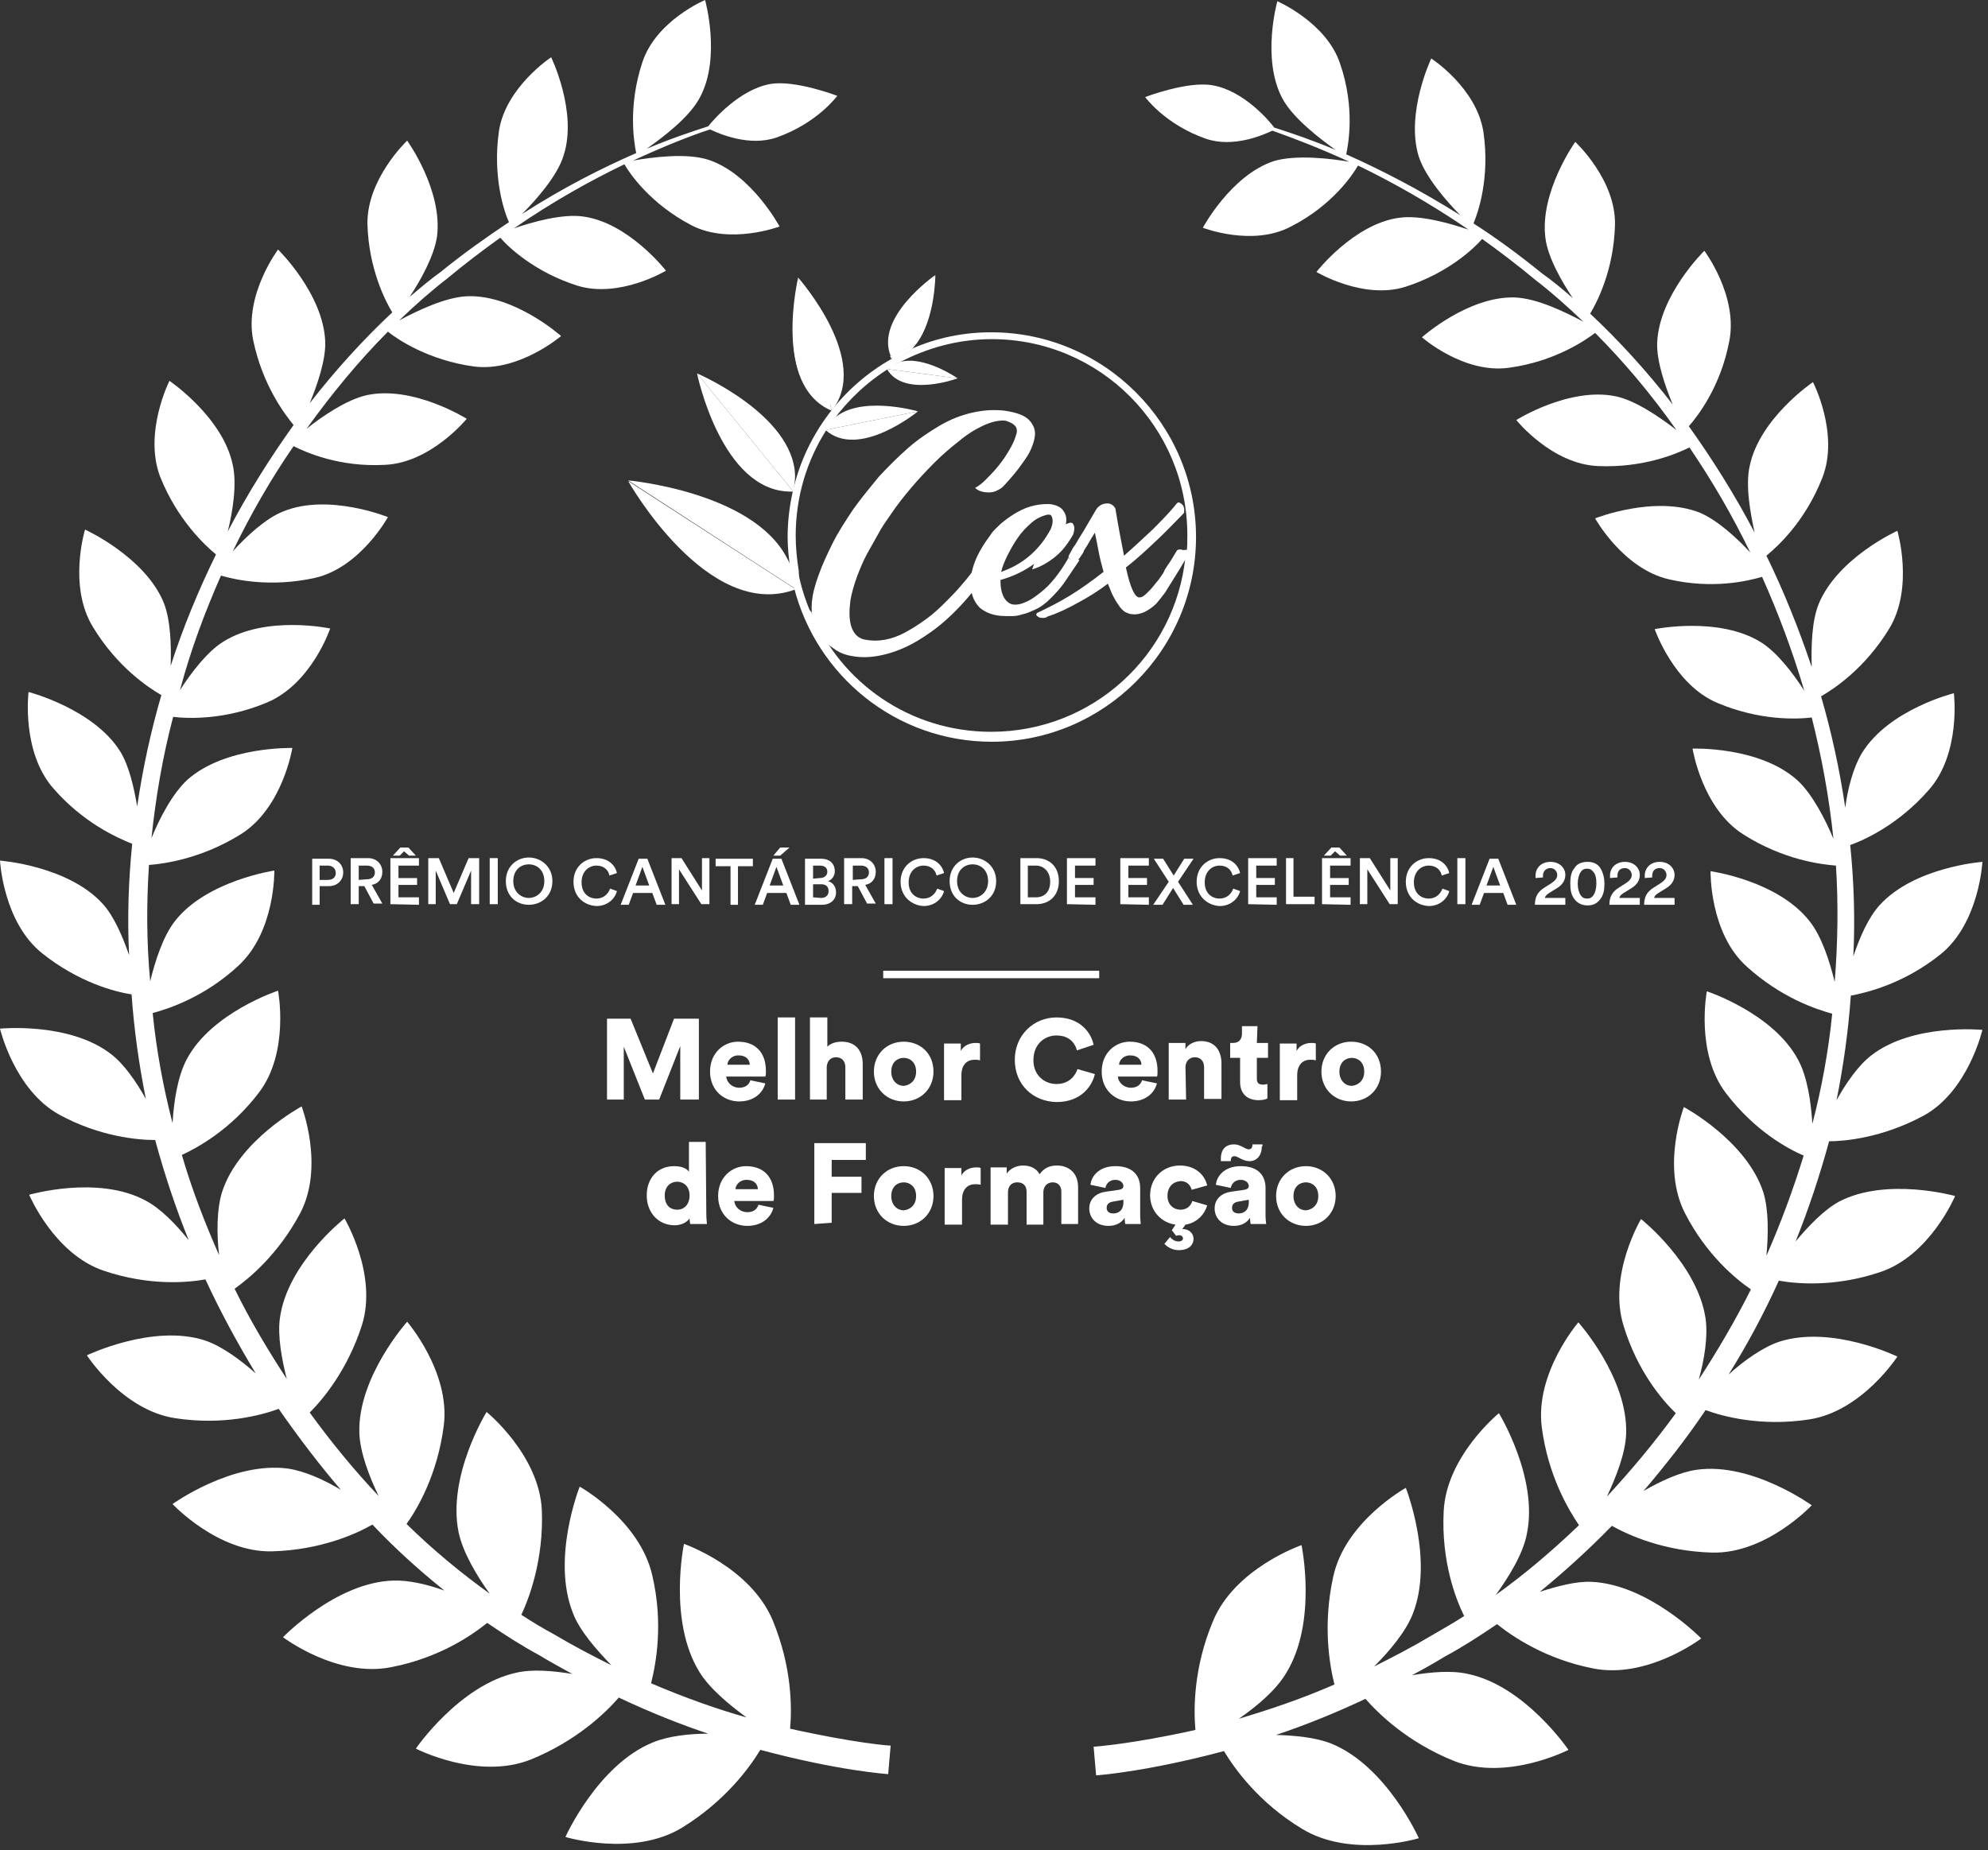 <svg width="159" height="148" viewBox="0 0 159 148" fill="none" xmlns="http://www.w3.org/2000/svg">
<rect x="0" y="0" width="159" height="148" fill="#333333" stroke="none"/>
<path d="M63.193 138.293C63.342 136.6 63.342 133.364 61.803 129.631C60.016 125.349 54.704 123.508 54.704 123.508C54.704 123.508 53.414 129.68 55.945 133.763C56.74 135.057 58.279 136.351 59.718 137.397C57.435 136.749 54.853 135.853 52.073 134.659C52.471 133.066 53.066 129.88 52.173 126.046C51.18 121.616 46.365 118.928 46.365 118.928C46.365 118.928 44.081 124.653 45.819 129.033C46.365 130.477 47.705 131.97 48.896 133.215C47.407 132.468 45.868 131.672 44.28 130.726C43.436 130.278 42.542 129.73 41.698 129.183C42.344 127.789 43.486 124.752 43.337 120.819C43.138 116.389 38.919 112.954 38.919 112.954C38.919 112.954 35.742 118.081 36.685 122.612C37.032 124.205 38.124 126.046 39.167 127.49C36.883 125.847 34.649 124.005 32.515 121.915C33.408 120.67 34.997 117.932 35.493 114.049C36.039 109.768 32.565 105.736 32.565 105.736C32.565 105.736 28.593 110.166 28.742 114.646C28.792 116.19 29.536 118.131 30.281 119.674C28.345 117.633 26.508 115.393 24.771 113.004C25.863 111.909 27.799 109.569 28.941 106.034C30.231 101.952 27.551 97.472 27.551 97.472C27.551 97.472 22.984 101.056 22.388 105.437C22.189 106.881 22.537 108.723 22.934 110.316C21.445 108.026 20.005 105.636 18.764 103.097C19.956 102.251 22.289 100.309 24.026 97.024C25.962 93.29 24.125 88.511 24.125 88.511C24.125 88.511 19.112 91.2 17.771 95.331C17.325 96.725 17.325 98.716 17.523 100.409C16.381 97.82 15.339 95.132 14.545 92.394C15.835 91.797 18.466 90.353 20.7 87.416C23.182 84.18 22.239 79.252 22.239 79.252C22.239 79.252 16.928 80.994 14.942 84.728C14.197 86.122 13.899 88.163 13.8 89.855C13.056 86.968 12.509 84.031 12.212 81.044C13.502 80.696 16.381 79.75 19.062 77.261C22.041 74.523 21.941 69.644 21.941 69.644C21.941 69.644 16.53 70.441 13.999 73.676C13.056 74.871 12.41 76.862 12.013 78.505C11.715 75.369 11.715 72.282 11.914 69.196C13.155 69.097 16.133 68.698 19.31 66.707C22.636 64.566 23.381 59.837 23.381 59.837C23.381 59.837 18.02 59.688 14.992 62.376C13.8 63.471 12.758 65.463 12.112 67.055C12.46 63.77 13.006 60.534 13.85 57.348C15.091 57.498 18.02 57.597 21.346 56.203C24.92 54.71 26.409 50.279 26.409 50.279C26.409 50.279 21.296 49.184 17.871 51.325C16.58 52.121 15.289 53.814 14.396 55.208C15.24 52.022 16.381 48.985 17.672 46.048C18.864 46.396 21.643 46.994 25.118 46.247C28.792 45.45 31.026 41.368 31.026 41.368C31.026 41.368 26.26 39.427 22.636 40.92C21.246 41.468 19.707 42.911 18.615 44.106C20.055 41.119 21.693 38.282 23.48 35.693C24.473 36.191 27.154 37.386 30.777 37.187C34.451 37.037 37.33 33.503 37.33 33.503C37.33 33.503 33.061 30.815 29.338 31.611C27.749 31.96 25.764 33.304 24.523 34.299C26.558 31.462 28.742 28.823 31.026 26.534C31.77 27.131 34.252 28.823 37.926 29.321C41.5 29.769 44.875 26.882 44.875 26.882C44.875 26.882 41.202 23.596 37.429 23.696C35.642 23.746 33.309 24.891 31.919 25.637C33.16 24.443 34.451 23.298 35.742 22.302C37.181 21.107 38.621 20.012 40.011 19.017C40.656 19.763 42.741 21.755 46.166 22.85C49.542 23.895 53.265 21.655 53.265 21.655C53.265 21.655 50.286 17.822 46.663 17.324C44.975 17.075 42.542 17.772 41.103 18.27C44.28 16.079 47.258 14.437 49.939 13.142C50.336 13.839 51.974 16.279 55.3 18.021C58.378 19.614 62.349 18.12 62.349 18.12C62.349 18.12 60.115 13.939 56.69 12.794C54.903 12.196 52.073 12.595 50.634 12.844C53.017 11.748 55.102 10.902 56.789 10.354C57.534 10.703 59.917 11.748 62.101 11.002C65.377 9.857 66.966 7.666 66.966 7.666C66.966 7.666 63.59 6.372 61.604 6.72C59.122 7.169 57.038 9.608 56.64 10.106C55.25 10.554 53.612 11.101 51.726 11.898C52.917 11.052 55.151 9.409 55.995 7.766C57.683 4.58 56.392 0 56.392 0C56.392 0 52.471 1.643 51.378 4.978C50.187 8.562 50.733 11.499 50.882 12.246C48.152 13.441 45.074 14.984 41.748 17.125C42.84 16.03 44.578 14.088 45.074 12.445C46.216 8.961 44.081 4.58 44.081 4.58C44.081 4.58 40.457 6.969 39.911 10.454C39.365 14.188 40.358 17.025 40.706 17.772C38.919 18.967 37.082 20.261 35.245 21.755C34.401 22.352 33.607 23.049 32.763 23.746C33.657 22.402 34.699 20.51 34.947 18.967C35.444 15.233 32.565 11.251 32.565 11.251C32.565 11.251 29.338 14.287 29.387 17.921C29.487 21.506 30.827 24.094 31.373 24.99C29.09 27.131 26.856 29.57 24.771 32.258C25.366 30.815 26.061 28.823 26.012 27.33C25.863 23.497 22.239 19.962 22.239 19.962C22.239 19.962 19.509 23.596 20.253 27.23C20.998 30.815 22.785 33.154 23.48 34.001C21.594 36.639 19.807 39.477 18.218 42.513C18.615 40.92 18.963 38.73 18.615 37.187C17.821 33.353 13.552 30.466 13.552 30.466C13.552 30.466 11.467 34.598 12.807 38.133C14.197 41.617 16.431 43.658 17.275 44.355C15.885 47.193 14.644 50.18 13.651 53.266C13.701 51.673 13.651 49.632 13.105 48.238C11.616 44.554 6.801 42.364 6.801 42.364C6.801 42.364 5.411 46.894 7.446 50.18C9.382 53.366 11.864 55.008 12.907 55.606C12.063 58.493 11.417 61.48 10.971 64.517C10.722 63.023 10.325 61.281 9.63 60.136C7.496 56.701 2.283 55.357 2.283 55.357C2.283 55.357 1.688 60.136 4.269 63.073C6.652 65.811 9.332 67.006 10.573 67.504C10.276 70.441 10.176 73.427 10.325 76.414C9.829 74.971 9.134 73.328 8.24 72.332C5.461 69.246 0 68.848 0 68.848C0 68.848 0.248 73.776 3.376 76.265C6.304 78.605 9.233 79.352 10.524 79.551C10.722 82.388 11.12 85.176 11.666 87.914C10.921 86.57 9.928 85.126 8.886 84.33C5.56 81.741 0 82.289 0 82.289C0 82.289 1.142 87.167 4.716 89.158C7.992 90.951 11.07 91.2 12.41 91.2C13.155 93.937 14.048 96.626 15.091 99.214C14.098 97.97 12.857 96.675 11.616 96.028C7.794 93.987 2.333 95.58 2.333 95.58C2.333 95.58 4.319 100.309 8.29 101.654C11.963 102.898 15.041 102.599 16.431 102.35C17.622 104.939 19.012 107.478 20.452 109.867C19.211 108.772 17.722 107.677 16.381 107.229C12.212 105.885 6.95 108.424 6.95 108.424C6.95 108.424 9.779 112.805 13.999 113.452C17.871 114.049 20.948 113.203 22.289 112.705C23.877 114.995 25.515 117.136 27.253 119.177C25.913 118.38 24.374 117.683 23.033 117.484C18.566 116.887 13.8 120.322 13.8 120.322C13.8 120.322 17.424 124.205 21.743 124.105C25.615 124.005 28.494 122.711 29.785 121.964C31.621 123.906 33.557 125.648 35.543 127.241C34.153 126.743 32.664 126.395 31.423 126.445C26.856 126.594 22.636 130.975 22.636 130.975C22.636 130.975 26.955 134.26 31.323 133.364C35.146 132.618 37.727 130.825 38.968 129.83C40.358 130.776 41.748 131.672 43.138 132.418C44.032 132.966 44.875 133.414 45.769 133.912C44.23 133.663 42.592 133.514 41.301 133.812C36.734 134.808 33.259 139.886 33.259 139.886C33.259 139.886 38.174 142.424 42.393 140.782C46.117 139.288 48.45 136.998 49.492 135.804C52.024 136.998 54.407 137.944 56.64 138.691C55.102 138.691 53.414 138.89 52.222 139.388C47.804 141.18 45.223 146.955 45.223 146.955C45.223 146.955 50.634 148.597 54.555 146.208C58.03 144.067 59.966 141.379 60.81 139.985C67.115 141.678 71.036 141.927 71.036 141.927L71.135 140.782L71.235 139.637C71.334 139.687 68.306 139.438 63.193 138.293Z" fill="white"/>
<path d="M153.837 89.258C157.411 87.317 158.553 82.388 158.553 82.388C158.553 82.388 152.993 81.841 149.667 84.429C148.625 85.226 147.632 86.669 146.888 88.013C147.434 85.275 147.831 82.488 148.029 79.65C149.32 79.401 152.249 78.704 155.178 76.365C158.305 73.876 158.553 68.947 158.553 68.947C158.553 68.947 153.093 69.346 150.313 72.432C149.419 73.428 148.724 75.021 148.228 76.514C148.377 73.527 148.278 70.54 147.98 67.603C149.221 67.155 151.901 65.911 154.284 63.173C156.865 60.236 156.27 55.456 156.27 55.456C156.27 55.456 151.057 56.751 148.923 60.236C148.228 61.38 147.781 63.073 147.583 64.616C147.136 61.58 146.49 58.593 145.647 55.705C146.689 55.108 149.171 53.465 151.107 50.279C153.093 46.994 151.752 42.464 151.752 42.464C151.752 42.464 146.987 44.604 145.448 48.338C144.902 49.732 144.852 51.723 144.902 53.366C143.86 50.279 142.668 47.292 141.278 44.455C142.122 43.758 144.356 41.767 145.746 38.232C147.136 34.698 145.001 30.566 145.001 30.566C145.001 30.566 140.732 33.453 139.938 37.286C139.59 38.83 139.988 41.02 140.335 42.613C138.746 39.576 136.959 36.739 135.073 34.1C135.768 33.304 137.605 30.964 138.3 27.33C139.044 23.696 136.314 20.062 136.314 20.062C136.314 20.062 132.69 23.596 132.541 27.43C132.492 28.923 133.187 30.914 133.782 32.358C131.697 29.67 129.464 27.23 127.18 25.09C127.726 24.194 129.067 21.605 129.166 18.021C129.265 14.387 125.989 11.35 125.989 11.35C125.989 11.35 123.11 15.383 123.606 19.066C123.805 20.61 124.897 22.501 125.79 23.845C124.996 23.148 124.152 22.451 123.308 21.854C121.471 20.361 119.635 19.017 117.848 17.872C118.195 17.075 119.188 14.238 118.642 10.554C118.096 7.019 114.472 4.679 114.472 4.679C114.472 4.679 112.387 9.06 113.479 12.545C114.025 14.188 115.713 16.129 116.805 17.224C113.479 15.134 110.352 13.541 107.671 12.346C107.82 11.599 108.416 8.662 107.175 5.078C106.083 1.792 102.161 0.1 102.161 0.1C102.161 0.1 100.87 4.679 102.558 7.865C103.402 9.459 105.636 11.151 106.827 11.997C104.941 11.201 103.303 10.653 101.913 10.205C101.516 9.658 99.431 7.218 96.949 6.82C94.963 6.472 91.588 7.766 91.588 7.766C91.588 7.766 93.176 9.956 96.452 11.101C98.637 11.848 101.019 10.803 101.764 10.454C103.452 11.052 105.537 11.848 107.919 12.943C106.53 12.694 103.65 12.346 101.863 12.893C98.438 14.038 96.204 18.22 96.204 18.22C96.204 18.22 100.175 19.763 103.253 18.12C106.579 16.428 108.217 13.939 108.614 13.242C111.295 14.536 114.323 16.229 117.451 18.369C115.961 17.872 113.579 17.175 111.891 17.424C108.267 17.921 105.288 21.755 105.288 21.755C105.288 21.755 109.012 23.995 112.387 22.949C115.812 21.854 117.897 19.863 118.543 19.116C119.933 20.112 121.372 21.207 122.812 22.402C124.102 23.397 125.393 24.542 126.634 25.737C125.244 24.99 122.911 23.845 121.124 23.796C117.401 23.696 113.727 26.982 113.727 26.982C113.727 26.982 117.053 29.919 120.677 29.421C124.351 28.923 126.783 27.23 127.577 26.633C129.861 28.923 132.045 31.512 134.08 34.399C132.79 33.403 130.854 32.059 129.265 31.711C125.542 30.914 121.273 33.602 121.273 33.602C121.273 33.602 124.102 37.137 127.825 37.286C131.449 37.436 134.13 36.291 135.123 35.793C136.91 38.431 138.548 41.219 139.988 44.206C138.895 43.011 137.357 41.617 135.967 41.02C132.343 39.576 127.577 41.468 127.577 41.468C127.577 41.468 129.811 45.5 133.485 46.346C136.959 47.143 139.739 46.496 140.931 46.147C142.221 49.035 143.363 52.071 144.306 55.257C143.413 53.864 142.122 52.171 140.831 51.374C137.456 49.284 132.343 50.329 132.343 50.329C132.343 50.329 133.882 54.809 137.406 56.253C140.732 57.647 143.661 57.547 144.902 57.398C145.696 60.534 146.292 63.77 146.639 67.105C145.994 65.562 144.952 63.521 143.76 62.426C140.732 59.688 135.371 59.887 135.371 59.887C135.371 59.887 136.116 64.666 139.441 66.757C142.569 68.748 145.547 69.146 146.838 69.246C147.037 72.332 146.987 75.419 146.739 78.555C146.342 76.912 145.696 74.921 144.753 73.726C142.221 70.441 136.81 69.694 136.81 69.694C136.81 69.694 136.711 74.622 139.69 77.311C142.42 79.8 145.249 80.745 146.54 81.094C146.242 84.081 145.696 87.068 144.952 89.905C144.852 88.213 144.554 86.122 143.81 84.778C141.824 81.044 136.513 79.302 136.513 79.302C136.513 79.302 135.569 84.23 138.052 87.466C140.335 90.453 142.966 91.896 144.257 92.444C143.413 95.182 142.42 97.87 141.278 100.459C141.427 98.816 141.477 96.825 141.03 95.381C139.69 91.249 134.676 88.561 134.676 88.561C134.676 88.561 132.839 93.34 134.775 97.074C136.463 100.359 138.796 102.301 140.037 103.147C138.796 105.636 137.357 108.075 135.867 110.365C136.314 108.772 136.612 106.93 136.413 105.487C135.768 101.106 131.251 97.522 131.251 97.522C131.251 97.522 128.57 102.002 129.861 106.084C130.953 109.668 132.938 112.008 134.031 113.054C132.293 115.443 130.456 117.633 128.52 119.724C129.265 118.131 130.01 116.24 130.059 114.696C130.208 110.216 126.237 105.785 126.237 105.785C126.237 105.785 122.762 109.818 123.308 114.149C123.805 118.032 125.443 120.77 126.287 122.014C124.102 124.105 121.869 125.997 119.635 127.59C120.677 126.146 121.819 124.304 122.117 122.711C123.06 118.231 119.883 113.054 119.883 113.054C119.883 113.054 115.663 116.488 115.465 120.919C115.266 124.852 116.408 127.888 117.103 129.282C116.259 129.83 115.366 130.328 114.522 130.825C112.933 131.771 111.394 132.568 109.905 133.315C111.146 132.07 112.437 130.527 112.983 129.133C114.72 124.802 112.437 119.027 112.437 119.027C112.437 119.027 107.572 121.715 106.629 126.146C105.785 129.979 106.331 133.165 106.728 134.758C103.998 135.953 101.416 136.799 99.083 137.496C100.523 136.501 102.062 135.206 102.856 133.862C105.388 129.78 104.097 123.607 104.097 123.607C104.097 123.607 98.736 125.449 96.998 129.73C95.46 133.414 95.46 136.7 95.609 138.392C90.496 139.537 87.467 139.736 87.467 139.736L87.567 140.881L87.666 142.026C87.666 142.026 91.538 141.777 97.892 140.085C98.736 141.479 100.672 144.217 104.147 146.307C108.068 148.697 113.479 147.054 113.479 147.054C113.479 147.054 110.898 141.28 106.48 139.487C105.239 138.99 103.601 138.84 102.062 138.79C104.296 138.044 106.678 137.098 109.21 135.903C110.253 137.098 112.586 139.388 116.309 140.881C120.528 142.524 125.443 139.985 125.443 139.985C125.443 139.985 121.968 134.858 117.401 133.912C116.11 133.613 114.472 133.763 112.933 134.011C113.777 133.563 114.671 133.066 115.564 132.518C116.954 131.771 118.344 130.875 119.734 129.929C120.975 130.925 123.606 132.717 127.379 133.464C131.747 134.36 136.066 131.074 136.066 131.074C136.066 131.074 131.846 126.743 127.279 126.544C126.038 126.494 124.549 126.893 123.159 127.341C125.095 125.748 127.031 124.005 128.918 122.064C130.258 122.811 133.087 124.105 136.959 124.205C141.278 124.304 144.902 120.421 144.902 120.421C144.902 120.421 140.087 116.936 135.669 117.584C134.328 117.783 132.839 118.48 131.449 119.276C133.187 117.235 134.875 115.095 136.413 112.805C137.754 113.302 140.831 114.149 144.703 113.551C148.923 112.904 151.752 108.523 151.752 108.523C151.752 108.523 146.54 105.985 142.321 107.329C140.98 107.777 139.441 108.872 138.25 109.967C139.739 107.578 141.08 105.089 142.271 102.45C143.661 102.699 146.739 102.998 150.412 101.753C154.383 100.409 156.369 95.68 156.369 95.68C156.369 95.68 150.909 94.137 147.086 96.128C145.895 96.775 144.654 98.069 143.611 99.314C144.654 96.725 145.547 94.037 146.292 91.299C147.483 91.299 150.511 91.05 153.837 89.258Z" fill="white"/>
<path d="M25.565 70.938V72.382H24.969V68.698H26.31C27.005 68.698 27.451 69.196 27.451 69.793C27.451 70.391 27.005 70.889 26.31 70.889H25.565V70.938ZM26.21 70.391C26.608 70.391 26.856 70.192 26.856 69.843C26.856 69.495 26.608 69.246 26.21 69.246H25.565V70.391H26.21Z" fill="white"/>
<path d="M29.139 70.889H28.692V72.332H28.047V68.648H29.437C30.132 68.648 30.579 69.146 30.579 69.744C30.579 70.291 30.281 70.689 29.735 70.789L30.579 72.282H29.884L29.139 70.889ZM29.338 70.341C29.735 70.341 29.983 70.142 29.983 69.793C29.983 69.445 29.735 69.246 29.338 69.246H28.692V70.391L29.338 70.341Z" fill="white"/>
<path d="M31.224 72.332V68.648H33.508V69.246H31.869V70.242H33.359V70.789H31.869V71.785H33.508V72.382L31.224 72.332ZM31.423 68.449L32.018 67.802H32.664L33.259 68.449H32.713L32.316 68.101L31.969 68.449H31.423Z" fill="white"/>
<path d="M37.678 72.332V69.644L36.536 72.332H35.99L34.848 69.644V72.332H34.252V68.648H35.096L36.288 71.436L37.479 68.648H38.323V72.332H37.678Z" fill="white"/>
<path d="M39.167 72.332V68.648H39.812V72.332H39.167Z" fill="white"/>
<path d="M42.294 68.599C43.237 68.599 44.181 69.296 44.181 70.49C44.181 71.685 43.287 72.382 42.294 72.382C41.301 72.382 40.457 71.685 40.457 70.49C40.457 69.296 41.351 68.599 42.294 68.599ZM42.294 71.834C42.89 71.834 43.535 71.386 43.535 70.49C43.535 69.594 42.939 69.146 42.294 69.146C41.649 69.146 41.053 69.594 41.053 70.49C41.053 71.386 41.698 71.834 42.294 71.834Z" fill="white"/>
<path d="M45.868 70.54C45.868 69.345 46.762 68.648 47.705 68.648C48.648 68.648 49.194 69.196 49.343 69.843L48.747 70.042C48.648 69.594 48.301 69.246 47.705 69.246C47.109 69.246 46.514 69.694 46.514 70.59C46.514 71.486 47.109 71.884 47.705 71.884C48.301 71.884 48.648 71.486 48.797 71.088L49.343 71.287C49.194 71.884 48.599 72.482 47.705 72.482C46.712 72.432 45.868 71.735 45.868 70.54Z" fill="white"/>
<path d="M52.173 71.436H50.634L50.286 72.382H49.641L51.081 68.698H51.776L53.215 72.382H52.52L52.173 71.436ZM50.832 70.839H51.925L51.378 69.345L50.832 70.839Z" fill="white"/>
<path d="M56.094 72.332L54.307 69.544V72.332H53.712V68.648H54.506L56.144 71.237V68.648H56.74V72.332H56.094Z" fill="white"/>
<path d="M59.023 69.296V72.382H58.427V69.296H57.236V68.698H60.215V69.296H59.023Z" fill="white"/>
<path d="M62.895 71.436H61.356L61.009 72.382H60.363L61.803 68.698H62.498L63.938 72.382H63.243L62.895 71.436ZM61.555 70.839H62.647L62.101 69.346L61.555 70.839ZM62.399 68.449H61.853L62.399 67.802H63.143L62.399 68.449Z" fill="white"/>
<path d="M65.675 68.698C66.37 68.698 66.767 69.097 66.767 69.694C66.767 70.092 66.519 70.391 66.221 70.49C66.618 70.59 66.866 70.938 66.866 71.386C66.866 71.984 66.42 72.382 65.725 72.382H64.384V68.698H65.675ZM65.576 70.242C65.923 70.242 66.171 70.042 66.171 69.744C66.171 69.445 65.973 69.246 65.576 69.246H65.03V70.291L65.576 70.242ZM65.675 71.835C66.022 71.835 66.271 71.635 66.271 71.287C66.271 70.938 66.072 70.739 65.675 70.739H65.03V71.785L65.675 71.835Z" fill="white"/>
<path d="M68.604 70.889H68.157V72.332H67.512V68.648H68.902C69.597 68.648 70.043 69.146 70.043 69.744C70.043 70.291 69.746 70.689 69.2 70.789L70.043 72.282H69.348L68.604 70.889ZM68.852 70.341C69.249 70.341 69.497 70.142 69.497 69.793C69.497 69.445 69.249 69.246 68.852 69.246H68.207V70.391L68.852 70.341Z" fill="white"/>
<path d="M70.738 72.332V68.648H71.384V72.332H70.738Z" fill="white"/>
<path d="M72.029 70.54C72.029 69.345 72.923 68.648 73.866 68.648C74.809 68.648 75.355 69.196 75.504 69.843L74.908 70.042C74.809 69.594 74.461 69.246 73.866 69.246C73.27 69.246 72.674 69.694 72.674 70.59C72.674 71.486 73.27 71.884 73.866 71.884C74.461 71.884 74.809 71.486 74.958 71.088L75.504 71.287C75.355 71.884 74.759 72.482 73.866 72.482C72.923 72.432 72.029 71.735 72.029 70.54Z" fill="white"/>
<path d="M77.787 68.599C78.731 68.599 79.674 69.296 79.674 70.49C79.674 71.685 78.78 72.382 77.787 72.382C76.795 72.382 75.951 71.685 75.951 70.49C75.951 69.296 76.844 68.599 77.787 68.599ZM77.787 71.834C78.383 71.834 79.028 71.386 79.028 70.49C79.028 69.594 78.433 69.146 77.787 69.146C77.142 69.146 76.546 69.594 76.546 70.49C76.546 71.386 77.192 71.834 77.787 71.834Z" fill="white"/>
<path d="M81.61 72.332V68.648H82.9C83.893 68.648 84.688 69.296 84.688 70.49C84.688 71.685 83.893 72.332 82.9 72.332H81.61ZM82.851 71.785C83.496 71.785 83.993 71.386 83.993 70.54C83.993 69.694 83.447 69.246 82.851 69.246H82.205V71.785H82.851Z" fill="white"/>
<path d="M85.333 72.332V68.648H87.616V69.246H85.978V70.241H87.467V70.789H85.978V71.785H87.616V72.382L85.333 72.332Z" fill="white"/>
<path d="M89.602 72.332V68.648H91.885V69.246H90.247V70.241H91.737V70.789H90.247V71.785H91.885V72.382L89.602 72.332Z" fill="white"/>
<path d="M94.219 70.54L95.41 72.382H94.665L93.821 71.038L92.978 72.382H92.233L93.474 70.54L92.283 68.698H93.027L93.871 70.042L94.715 68.698H95.46L94.219 70.54Z" fill="white"/>
<path d="M95.708 70.54C95.708 69.345 96.601 68.648 97.544 68.648C98.488 68.648 99.034 69.196 99.183 69.843L98.587 70.042C98.488 69.594 98.14 69.246 97.544 69.246C96.949 69.246 96.353 69.694 96.353 70.59C96.353 71.486 96.949 71.884 97.544 71.884C98.14 71.884 98.488 71.486 98.637 71.088L99.183 71.287C99.034 71.884 98.438 72.482 97.544 72.482C96.601 72.432 95.708 71.735 95.708 70.54Z" fill="white"/>
<path d="M99.828 72.332V68.648H102.111V69.246H100.473V70.241H101.963V70.789H100.473V71.785H102.111V72.382L99.828 72.332Z" fill="white"/>
<path d="M102.856 72.332V68.648H103.452V71.735H105.14V72.332H102.856Z" fill="white"/>
<path d="M105.735 72.332V68.648H108.019V69.246H106.381V70.242H107.87V70.789H106.381V71.785H108.019V72.382L105.735 72.332ZM105.884 68.449L106.48 67.802H107.125L107.721 68.449H107.175L106.778 68.101L106.43 68.449H105.884Z" fill="white"/>
<path d="M111.146 72.332L109.359 69.544V72.332H108.763V68.648H109.558L111.196 71.237V68.648H111.791V72.332H111.146Z" fill="white"/>
<path d="M112.437 70.54C112.437 69.345 113.33 68.648 114.274 68.648C115.217 68.648 115.763 69.196 115.912 69.843L115.316 70.042C115.217 69.594 114.869 69.246 114.274 69.246C113.678 69.246 113.082 69.694 113.082 70.59C113.082 71.486 113.678 71.884 114.274 71.884C114.869 71.884 115.217 71.486 115.366 71.088L115.912 71.287C115.763 71.884 115.167 72.482 114.274 72.482C113.281 72.432 112.437 71.735 112.437 70.54Z" fill="white"/>
<path d="M116.557 72.332V68.648H117.202V72.332H116.557Z" fill="white"/>
<path d="M120.23 71.436H118.692L118.344 72.382H117.699L119.138 68.698H119.833L121.273 72.382H120.578L120.23 71.436ZM118.89 70.839H119.982L119.436 69.345L118.89 70.839Z" fill="white"/>
<path d="M122.812 70.242C122.812 70.192 122.812 70.092 122.812 70.043C122.812 69.445 123.259 68.947 124.003 68.947C124.748 68.947 125.195 69.445 125.195 69.993C125.195 70.441 124.946 70.789 124.549 71.038L123.904 71.436C123.755 71.536 123.606 71.635 123.556 71.835H125.195V72.382H122.762C122.762 71.785 122.961 71.337 123.556 70.988L124.102 70.64C124.4 70.441 124.549 70.242 124.549 69.993C124.549 69.744 124.351 69.445 124.003 69.445C123.656 69.445 123.407 69.694 123.407 70.043C123.407 70.092 123.407 70.142 123.407 70.192L122.812 70.242Z" fill="white"/>
<path d="M125.889 69.495C126.088 69.146 126.436 68.947 126.982 68.947C127.478 68.947 127.825 69.146 128.024 69.495C128.223 69.843 128.322 70.242 128.322 70.69C128.322 71.138 128.272 71.536 128.024 71.884C127.776 72.233 127.478 72.432 126.982 72.432C126.485 72.432 126.138 72.233 125.889 71.884C125.641 71.536 125.592 71.138 125.592 70.69C125.592 70.242 125.641 69.794 125.889 69.495ZM126.436 71.635C126.535 71.785 126.684 71.884 126.932 71.884C127.18 71.884 127.329 71.785 127.428 71.635C127.577 71.436 127.677 71.088 127.677 70.69C127.677 70.291 127.627 69.943 127.428 69.744C127.329 69.594 127.18 69.495 126.932 69.495C126.684 69.495 126.535 69.594 126.436 69.744C126.287 69.943 126.187 70.291 126.187 70.69C126.187 71.088 126.287 71.436 126.436 71.635Z" fill="white"/>
<path d="M128.769 70.242C128.769 70.192 128.769 70.092 128.769 70.043C128.769 69.445 129.215 68.947 129.96 68.947C130.705 68.947 131.151 69.445 131.151 69.993C131.151 70.441 130.903 70.789 130.506 71.038L129.861 71.436C129.712 71.536 129.563 71.635 129.513 71.835H131.151V72.382H128.719C128.719 71.785 128.918 71.337 129.513 70.988L130.059 70.64C130.357 70.441 130.506 70.242 130.506 69.993C130.506 69.744 130.308 69.445 129.96 69.445C129.563 69.445 129.364 69.694 129.364 70.043C129.364 70.092 129.364 70.142 129.364 70.192L128.769 70.242Z" fill="white"/>
<path d="M131.549 70.242C131.549 70.192 131.549 70.092 131.549 70.043C131.549 69.445 131.995 68.947 132.74 68.947C133.485 68.947 133.931 69.445 133.931 69.993C133.931 70.441 133.683 70.789 133.286 71.038L132.641 71.436C132.492 71.536 132.343 71.635 132.293 71.835H133.931V72.382H131.499C131.499 71.785 131.697 71.337 132.293 70.988L132.839 70.64C133.137 70.441 133.286 70.242 133.286 69.993C133.286 69.744 133.087 69.445 132.74 69.445C132.343 69.445 132.144 69.694 132.144 70.043C132.144 70.092 132.144 70.142 132.144 70.192L131.549 70.242Z" fill="white"/>
<path d="M54.407 87.964V83.683L52.719 87.964H51.577L49.889 83.732V87.964H48.549V81.492H50.435L52.222 85.873L53.91 81.492H55.896V87.964H54.407Z" fill="white"/>
<path d="M61.207 86.669C61.009 87.466 60.264 88.113 59.122 88.113C57.881 88.113 56.789 87.217 56.789 85.724C56.789 84.23 57.881 83.334 59.023 83.334C60.413 83.334 61.257 84.18 61.257 85.674C61.257 85.873 61.257 86.072 61.207 86.122H58.08C58.13 86.62 58.576 87.018 59.122 87.018C59.619 87.018 59.917 86.769 60.016 86.42L61.207 86.669ZM59.966 85.176C59.966 84.827 59.718 84.429 59.073 84.429C58.477 84.429 58.179 84.877 58.179 85.176H59.966Z" fill="white"/>
<path d="M62.2 87.964V81.393H63.59V87.964H62.2Z" fill="white"/>
<path d="M66.171 87.964H64.781V81.393H66.171V83.732C66.469 83.434 66.916 83.334 67.313 83.334C68.504 83.334 69.001 84.131 69.001 85.126V87.964H67.611V85.375C67.611 84.927 67.363 84.579 66.866 84.579C66.42 84.579 66.171 84.877 66.122 85.325V87.964H66.171Z" fill="white"/>
<path d="M74.66 85.724C74.66 87.117 73.618 88.113 72.277 88.113C70.937 88.113 69.894 87.117 69.894 85.724C69.894 84.33 70.937 83.334 72.277 83.334C73.618 83.334 74.66 84.28 74.66 85.724ZM73.27 85.724C73.27 84.977 72.774 84.628 72.277 84.628C71.781 84.628 71.284 84.977 71.284 85.724C71.284 86.47 71.781 86.868 72.277 86.868C72.774 86.819 73.27 86.47 73.27 85.724Z" fill="white"/>
<path d="M78.383 84.828C78.234 84.778 78.085 84.778 77.936 84.778C77.39 84.778 76.894 85.126 76.894 86.022V88.013H75.504V83.483H76.844V84.081C77.092 83.583 77.638 83.434 78.036 83.434C78.184 83.434 78.284 83.434 78.383 83.483V84.828Z" fill="white"/>
<path d="M81.163 84.778C81.163 82.787 82.702 81.393 84.489 81.393C86.425 81.393 87.269 82.637 87.467 83.583L86.127 84.031C86.028 83.583 85.631 82.836 84.489 82.836C83.645 82.836 82.652 83.434 82.652 84.828C82.652 86.022 83.546 86.719 84.489 86.719C85.581 86.719 86.028 85.972 86.177 85.524L87.567 85.923C87.368 86.819 86.524 88.163 84.489 88.163C82.603 88.113 81.163 86.769 81.163 84.778Z" fill="white"/>
<path d="M92.531 86.669C92.332 87.466 91.588 88.113 90.446 88.113C89.205 88.113 88.113 87.217 88.113 85.724C88.113 84.23 89.205 83.334 90.347 83.334C91.737 83.334 92.58 84.18 92.58 85.674C92.58 85.873 92.58 86.072 92.531 86.122H89.403C89.453 86.62 89.9 87.018 90.446 87.018C90.942 87.018 91.24 86.769 91.339 86.42L92.531 86.669ZM91.29 85.176C91.29 84.827 91.041 84.429 90.396 84.429C89.8 84.429 89.503 84.877 89.503 85.176H91.29Z" fill="white"/>
<path d="M94.864 87.964H93.474V83.433H94.814V83.931C95.062 83.483 95.609 83.284 96.055 83.284C97.197 83.284 97.693 84.081 97.693 85.076V87.914H96.303V85.375C96.303 84.927 96.055 84.579 95.559 84.579C95.112 84.579 94.814 84.927 94.814 85.375L94.864 87.964Z" fill="white"/>
<path d="M100.523 83.433H101.416V84.628H100.523V86.321C100.523 86.669 100.722 86.769 101.019 86.769C101.168 86.769 101.317 86.719 101.367 86.719V87.864C101.317 87.914 101.069 88.013 100.672 88.013C99.729 88.013 99.183 87.466 99.183 86.57V84.628H98.388V83.433H98.637C99.083 83.433 99.332 83.135 99.332 82.687V82.089H100.573L100.523 83.433Z" fill="white"/>
<path d="M105.239 84.828C105.09 84.778 104.941 84.778 104.792 84.778C104.246 84.778 103.75 85.126 103.75 86.022V88.013H102.36V83.483H103.7V84.081C103.948 83.583 104.494 83.434 104.891 83.434C105.04 83.434 105.14 83.434 105.239 83.483V84.828Z" fill="white"/>
<path d="M110.451 85.724C110.451 87.117 109.409 88.113 108.068 88.113C106.728 88.113 105.686 87.117 105.686 85.724C105.686 84.33 106.728 83.334 108.068 83.334C109.409 83.334 110.451 84.28 110.451 85.724ZM109.111 85.724C109.111 84.977 108.614 84.628 108.118 84.628C107.622 84.628 107.125 84.977 107.125 85.724C107.125 86.47 107.622 86.868 108.118 86.868C108.614 86.819 109.111 86.47 109.111 85.724Z" fill="white"/>
<path d="M56.491 97.124C56.491 97.522 56.541 97.82 56.541 97.92H55.201C55.201 97.87 55.151 97.671 55.151 97.472C54.953 97.771 54.506 98.02 53.96 98.02C52.669 98.02 51.726 97.024 51.726 95.63C51.726 94.236 52.619 93.29 53.91 93.29C54.704 93.29 55.002 93.589 55.102 93.738V91.349H56.442L56.491 97.124ZM54.158 96.775C54.704 96.775 55.151 96.377 55.151 95.63C55.151 94.883 54.655 94.535 54.158 94.535C53.662 94.535 53.166 94.883 53.166 95.63C53.166 96.427 53.612 96.775 54.158 96.775Z" fill="white"/>
<path d="M61.853 96.626C61.654 97.422 60.91 98.069 59.768 98.069C58.527 98.069 57.435 97.173 57.435 95.68C57.435 94.186 58.527 93.29 59.668 93.29C61.058 93.29 61.902 94.137 61.902 95.63C61.902 95.829 61.902 96.028 61.853 96.078H58.725C58.775 96.576 59.222 96.974 59.768 96.974C60.264 96.974 60.562 96.725 60.661 96.377L61.853 96.626ZM60.612 95.132C60.612 94.784 60.363 94.385 59.718 94.385C59.122 94.385 58.825 94.834 58.825 95.132H60.612Z" fill="white"/>
<path d="M65.129 97.92V91.448H69.249V92.792H66.519V94.136H68.902V95.431H66.519V97.82L65.129 97.92Z" fill="white"/>
<path d="M74.66 95.68C74.66 97.074 73.618 98.069 72.277 98.069C70.937 98.069 69.894 97.074 69.894 95.68C69.894 94.286 70.937 93.29 72.277 93.29C73.618 93.29 74.66 94.286 74.66 95.68ZM73.27 95.68C73.27 94.933 72.774 94.585 72.277 94.585C71.781 94.585 71.284 94.933 71.284 95.68C71.284 96.427 71.781 96.825 72.277 96.825C72.774 96.775 73.27 96.427 73.27 95.68Z" fill="white"/>
<path d="M78.433 94.784C78.284 94.734 78.135 94.734 77.986 94.734C77.44 94.734 76.944 95.082 76.944 95.978V97.97H75.553V93.44H76.894V94.037C77.142 93.539 77.688 93.39 78.085 93.39C78.234 93.39 78.333 93.39 78.433 93.44V94.784Z" fill="white"/>
<path d="M79.227 97.92V93.39H80.518V93.888C80.766 93.489 81.312 93.24 81.808 93.24C82.454 93.24 82.9 93.489 83.149 93.937C83.496 93.44 83.943 93.24 84.539 93.24C85.382 93.24 86.226 93.738 86.226 94.983V97.92H84.886V95.331C84.886 94.883 84.638 94.585 84.191 94.585C83.744 94.585 83.447 94.933 83.447 95.381V97.97H82.106V95.331C82.106 94.883 81.858 94.585 81.362 94.585C80.865 94.585 80.617 94.933 80.617 95.381V97.97H79.227V97.92Z" fill="white"/>
<path d="M88.46 95.331L89.503 95.182C89.751 95.132 89.85 95.033 89.85 94.883C89.85 94.634 89.602 94.385 89.205 94.385C88.708 94.385 88.46 94.734 88.411 95.033L87.219 94.784C87.269 94.137 87.865 93.29 89.205 93.29C90.644 93.29 91.191 94.087 91.191 95.033V97.223C91.191 97.572 91.24 97.87 91.24 97.92H89.999C89.999 97.87 89.949 97.721 89.949 97.422C89.701 97.82 89.254 98.069 88.659 98.069C87.666 98.069 87.12 97.422 87.12 96.675C87.12 95.879 87.716 95.431 88.46 95.331ZM89.85 96.178V95.978L89.006 96.128C88.708 96.178 88.51 96.327 88.51 96.626C88.51 96.874 88.659 97.074 89.056 97.074C89.403 97.074 89.85 96.874 89.85 96.178Z" fill="white"/>
<path d="M93.375 95.68C93.375 96.377 93.871 96.775 94.417 96.775C94.963 96.775 95.261 96.427 95.36 96.078L96.552 96.427C96.353 97.123 95.757 97.82 94.814 97.97L94.566 98.318C95.112 98.318 95.46 98.667 95.46 99.115C95.46 99.513 95.162 100.011 94.268 100.011C93.722 100.011 93.325 99.712 93.126 99.513L93.573 98.965C93.722 99.115 93.921 99.314 94.268 99.314C94.467 99.314 94.616 99.214 94.616 99.065C94.616 98.965 94.516 98.816 94.318 98.816C94.268 98.816 94.169 98.816 94.07 98.866L93.722 98.418L94.02 97.97C92.878 97.82 91.985 96.874 91.985 95.63C91.985 94.236 93.027 93.24 94.368 93.24C95.609 93.24 96.353 93.987 96.552 94.834L95.311 95.182C95.211 94.834 94.963 94.485 94.417 94.485C93.821 94.535 93.375 94.933 93.375 95.68Z" fill="white"/>
<path d="M98.488 95.331L99.53 95.182C99.778 95.132 99.878 95.033 99.878 94.883C99.878 94.634 99.629 94.385 99.232 94.385C98.736 94.385 98.488 94.734 98.438 95.032L97.247 94.784C97.296 94.136 97.892 93.29 99.232 93.29C100.672 93.29 101.218 94.087 101.218 95.032V97.223C101.218 97.571 101.268 97.87 101.268 97.92H100.027C100.027 97.87 99.977 97.721 99.977 97.422C99.729 97.82 99.282 98.069 98.686 98.069C97.693 98.069 97.147 97.422 97.147 96.675C97.147 95.879 97.743 95.431 98.488 95.331ZM100.92 91.697C100.92 92.494 100.473 92.892 99.927 92.892C99.679 92.892 99.431 92.792 99.232 92.693C99.034 92.593 98.885 92.494 98.736 92.494C98.537 92.494 98.438 92.593 98.438 92.892H97.644V92.693C97.644 91.896 98.091 91.548 98.686 91.548C98.984 91.548 99.183 91.647 99.381 91.747C99.58 91.847 99.729 91.946 99.878 91.946C100.076 91.946 100.175 91.797 100.175 91.548H100.97V91.697H100.92ZM99.878 96.177V95.978L99.034 96.128C98.736 96.177 98.537 96.327 98.537 96.626C98.537 96.874 98.686 97.074 99.083 97.074C99.431 97.074 99.878 96.874 99.878 96.177Z" fill="white"/>
<path d="M106.827 95.68C106.827 97.074 105.785 98.069 104.445 98.069C103.104 98.069 102.062 97.074 102.062 95.68C102.062 94.286 103.104 93.29 104.445 93.29C105.785 93.29 106.827 94.286 106.827 95.68ZM105.437 95.68C105.437 94.933 104.941 94.585 104.445 94.585C103.948 94.585 103.452 94.933 103.452 95.68C103.452 96.427 103.948 96.825 104.445 96.825C104.941 96.775 105.437 96.427 105.437 95.68Z" fill="white"/>
<path d="M87.914 77.659H70.639V78.256H87.914V77.659Z" fill="white"/>
<path d="M79.028 45.699C78.383 46.645 77.638 47.591 76.795 48.487C75.951 49.383 75.057 50.18 74.064 50.827C73.121 51.474 72.128 51.972 71.086 52.27C70.043 52.569 69.051 52.669 68.058 52.469C67.512 52.37 67.065 52.171 66.668 51.872C66.271 51.623 65.923 51.275 65.675 50.926C65.427 50.578 65.228 50.13 65.079 49.682C64.93 49.234 64.881 48.736 64.93 48.238C64.98 47.541 65.179 46.794 65.476 45.998C65.774 45.152 66.171 44.305 66.618 43.409C67.065 42.513 67.661 41.617 68.256 40.721C68.902 39.825 69.597 38.979 70.292 38.133C71.036 37.336 71.831 36.539 72.625 35.843C73.419 35.146 74.312 34.548 75.156 34.05C76 33.553 76.894 33.204 77.787 33.005C78.681 32.806 79.525 32.756 80.369 32.856C81.362 33.005 82.007 33.254 82.354 33.652C82.702 34.05 82.851 34.498 82.751 34.996C82.702 35.295 82.603 35.594 82.454 35.942C82.305 36.291 82.106 36.589 81.858 36.938C81.61 37.286 81.362 37.635 81.064 37.983C80.766 38.332 80.468 38.68 80.17 38.979C80.071 39.078 79.872 39.178 79.674 39.278C79.425 39.377 79.177 39.427 78.83 39.377C78.681 39.377 78.532 39.327 78.383 39.278C78.234 39.228 78.085 39.128 77.986 39.029C78.184 38.929 78.482 38.73 78.78 38.431C79.078 38.133 79.376 37.834 79.674 37.485C79.972 37.137 80.269 36.739 80.518 36.34C80.766 35.942 80.964 35.594 81.113 35.245C81.213 34.996 81.262 34.797 81.312 34.648C81.362 34.399 81.312 34.15 81.113 34.001C80.964 33.851 80.716 33.752 80.418 33.652C79.872 33.602 79.277 33.752 78.631 34.05C77.986 34.349 77.341 34.747 76.695 35.295C76.05 35.793 75.355 36.39 74.71 37.037C74.064 37.684 73.419 38.381 72.873 39.029C72.277 39.725 71.781 40.373 71.334 41.02C70.887 41.667 70.49 42.215 70.242 42.712C69.944 43.26 69.646 43.758 69.348 44.305C69.051 44.853 68.802 45.45 68.554 46.097C68.306 46.794 68.107 47.442 68.008 48.089C67.909 48.935 67.909 49.582 68.107 50.18C68.306 50.727 68.653 51.076 69.2 51.175C69.746 51.275 70.242 51.275 70.788 51.175C71.334 51.076 71.88 50.877 72.426 50.578C72.972 50.279 73.518 49.931 74.064 49.532C74.61 49.134 75.107 48.686 75.603 48.188C76.1 47.691 76.546 47.242 76.993 46.695C77.44 46.197 77.787 45.699 78.135 45.251C78.184 45.202 78.284 45.152 78.433 45.152C78.582 45.152 78.681 45.152 78.83 45.202C78.979 45.251 79.028 45.301 79.078 45.351C79.078 45.5 79.078 45.6 79.028 45.699Z" fill="white"/>
<path d="M66.271 32.607C61.952 30.765 63.838 22.651 63.838 22.651L66.271 32.607Z" fill="white"/>
<path d="M66.271 32.607L63.838 22.651C63.987 22.8 69.2 28.873 66.271 32.607Z" fill="white"/>
<path d="M66.519 32.856C61.753 30.865 63.838 22.203 63.838 22.203L66.519 32.856Z" fill="white"/>
<path d="M66.519 32.856L63.838 22.203C63.987 22.402 69.696 28.873 66.519 32.856Z" fill="white"/>
<path d="M66.569 33.652C66.42 33.901 66.221 34.1 66.072 34.349C66.171 34.1 66.37 33.852 66.569 33.652Z" fill="white"/>
<path d="M63.441 39.327C63.342 39.327 63.292 39.327 63.243 39.327C57.683 39.327 55.747 29.869 55.747 29.869L63.292 39.128L63.441 39.327Z" fill="white"/>
<path d="M63.491 39.128C63.491 39.178 63.441 39.278 63.441 39.327L63.292 39.128L55.747 29.869C55.747 29.869 63.441 33.154 63.59 38.033C63.59 38.431 63.54 38.78 63.491 39.128Z" fill="white"/>
<path d="M74.66 22.302L71.632 28.326C71.533 28.376 71.433 28.425 71.334 28.475C70.341 25.439 74.511 22.402 74.66 22.302Z" fill="white"/>
<path d="M71.582 28.326L71.433 28.624L71.384 28.724V28.674C71.384 28.624 71.334 28.575 71.334 28.475C71.433 28.425 71.533 28.375 71.582 28.326Z" fill="white"/>
<path d="M74.66 22.302C74.66 22.302 74.61 25.737 73.171 27.579C72.625 27.778 72.128 28.027 71.582 28.326L74.66 22.302Z" fill="white"/>
<path d="M73.171 27.579C73.072 27.679 73.022 27.778 72.923 27.878C72.525 28.276 72.029 28.575 71.433 28.674L71.483 28.575L71.632 28.276C72.128 28.027 72.625 27.778 73.171 27.579Z" fill="white"/>
<path d="M74.809 22.003L71.533 28.326C71.433 28.375 71.334 28.425 71.235 28.475C69.994 25.389 74.66 22.103 74.809 22.003Z" fill="white"/>
<path d="M71.483 28.326L71.334 28.624L71.284 28.724V28.674C71.235 28.624 71.235 28.575 71.185 28.475C71.284 28.475 71.384 28.375 71.483 28.326Z" fill="white"/>
<path d="M74.809 22.003C74.809 22.003 74.809 25.538 73.27 27.529C72.674 27.778 72.079 28.027 71.533 28.326L74.809 22.003Z" fill="white"/>
<path d="M73.27 27.529C73.171 27.629 73.072 27.778 72.972 27.878C72.525 28.326 71.979 28.625 71.284 28.774L71.334 28.674L71.483 28.376C72.079 28.027 72.674 27.778 73.27 27.529Z" fill="white"/>
<path d="M71.88 29.023C71.632 29.172 71.334 29.321 71.086 29.471C71.334 29.271 71.582 29.122 71.88 29.023Z" fill="white"/>
<path d="M50.237 38.481C50.237 38.481 56.591 49.781 63.64 47.143L50.237 38.481Z" fill="white"/>
<path d="M63.59 47.093L63.441 46.993L50.237 38.431C50.237 38.431 60.215 39.327 62.945 44.654C63.094 44.903 63.193 45.152 63.292 45.401C63.441 45.799 63.54 46.197 63.59 46.645C63.59 46.844 63.59 46.993 63.59 47.093Z" fill="white"/>
<path d="M94.07 45.749L93.97 45.898C94.02 45.749 94.07 45.6 94.07 45.45C94.12 45.55 94.12 45.65 94.07 45.749Z" fill="white"/>
<path d="M86.574 44.306L86.177 44.853C86.127 44.903 86.077 44.903 85.978 44.903C85.879 44.903 85.78 44.853 85.68 44.803C85.581 44.754 85.531 44.704 85.482 44.604C85.432 44.505 85.482 44.455 85.531 44.355C85.631 44.156 85.78 43.907 85.928 43.708C86.028 43.609 86.077 43.559 86.177 43.559C86.276 43.559 86.375 43.559 86.475 43.609C86.574 43.658 86.624 43.758 86.624 43.858C86.723 44.007 86.673 44.156 86.574 44.306Z" fill="white"/>
<path d="M63.193 45.65C63.243 46.098 63.342 46.496 63.441 46.944C63.392 46.496 63.292 46.048 63.193 45.65ZM63.392 39.128C63.392 39.178 63.342 39.278 63.342 39.327C63.392 39.278 63.392 39.228 63.392 39.128ZM63.838 45.749V45.799C63.838 45.948 63.838 46.098 63.838 46.197C63.838 46.546 63.888 46.894 63.938 47.243C63.987 47.591 64.087 47.94 64.235 48.238C64.384 48.537 64.583 48.786 64.831 48.985C64.384 47.94 64.037 46.844 63.838 45.749ZM66.072 34.399C66.221 34.15 66.37 33.901 66.569 33.702C66.37 33.851 66.171 34.1 66.072 34.399ZM71.334 28.674C71.284 28.674 71.284 28.724 71.284 28.724V28.774C71.979 28.674 72.525 28.326 72.972 27.878C72.426 28.077 71.88 28.375 71.334 28.674ZM71.086 29.471C71.334 29.321 71.582 29.172 71.88 29.023C71.582 29.122 71.334 29.272 71.086 29.471ZM94.814 44.206C94.814 44.306 94.765 44.405 94.765 44.505L94.814 44.405C94.864 44.355 94.864 44.256 94.814 44.206Z" fill="white"/>
<path d="M79.277 26.583C77.043 26.583 74.908 27.031 72.972 27.878C72.525 28.326 71.979 28.624 71.284 28.774V28.724C67.412 30.914 64.484 34.698 63.441 39.178C63.441 39.228 63.392 39.327 63.392 39.377C63.143 40.522 62.994 41.717 62.994 42.961C62.994 43.857 63.094 44.803 63.243 45.65C63.392 46.048 63.441 46.496 63.491 46.944C65.278 54.063 71.682 59.339 79.326 59.339C88.311 59.339 95.658 51.972 95.658 42.961C95.658 33.951 88.311 26.583 79.277 26.583ZM94.864 44.405L94.814 44.505C94.02 52.42 87.368 58.543 79.277 58.543C72.774 58.543 67.214 54.61 64.881 48.935C64.632 48.736 64.434 48.487 64.285 48.188C64.136 47.89 64.037 47.541 63.987 47.193C63.938 46.844 63.888 46.496 63.888 46.147C63.888 45.998 63.888 45.898 63.888 45.749V45.699C63.739 44.754 63.64 43.808 63.64 42.862C63.64 39.725 64.533 36.838 66.122 34.349C66.271 34.1 66.42 33.851 66.618 33.652C67.859 31.96 69.398 30.516 71.185 29.421C71.433 29.222 71.681 29.072 71.979 28.973C74.164 27.828 76.646 27.131 79.326 27.131C87.964 27.131 94.963 34.15 94.963 42.812C94.963 43.26 94.963 43.708 94.913 44.156C94.864 44.256 94.864 44.305 94.864 44.405Z" fill="white"/>
<path d="M86.077 44.803C85.978 44.803 85.879 44.803 85.78 44.803C85.68 44.803 85.631 44.754 85.531 44.704C85.482 44.654 85.482 44.604 85.531 44.505C85.631 44.355 85.68 44.156 85.829 43.957C85.829 43.957 85.829 43.957 85.78 44.007C85.631 44.256 85.531 44.505 85.382 44.754C85.234 45.002 85.085 45.251 84.886 45.55C84.539 46.048 84.191 46.496 83.794 46.894C83.447 47.243 83.049 47.541 82.702 47.79C82.354 48.039 82.007 48.188 81.709 48.288C81.411 48.388 81.113 48.388 80.915 48.338C80.617 48.238 80.369 47.989 80.22 47.641C80.071 47.292 80.021 46.894 80.021 46.546V46.396C81.064 46.098 82.007 45.65 82.851 45.002C83.695 44.405 84.34 43.609 84.886 42.712C85.184 42.264 85.283 41.916 85.283 41.568C85.283 41.219 85.134 40.92 84.886 40.672C84.638 40.472 84.241 40.323 83.794 40.323C83.347 40.323 82.9 40.373 82.404 40.522C81.908 40.672 81.51 40.871 81.113 41.12C80.716 41.368 80.369 41.617 80.021 41.916C79.723 42.215 79.425 42.464 79.277 42.712C78.681 43.509 78.234 44.256 77.986 44.903C77.738 45.55 77.589 46.197 77.638 46.894C77.688 47.641 77.936 48.188 78.383 48.636C78.879 49.035 79.525 49.284 80.418 49.284C80.567 49.284 80.766 49.284 81.014 49.284C81.262 49.284 81.51 49.234 81.808 49.134C82.106 49.084 82.404 48.935 82.751 48.786C83.099 48.636 83.397 48.437 83.744 48.139C84.34 47.591 84.836 47.044 85.234 46.446C85.631 45.849 85.978 45.351 86.276 44.903L86.326 44.803C86.226 44.754 86.177 44.754 86.077 44.803ZM80.567 44.455C80.816 43.957 81.064 43.509 81.411 43.011C81.709 42.563 82.106 42.165 82.503 41.816C82.9 41.468 83.347 41.269 83.794 41.169C83.943 41.169 84.042 41.169 84.092 41.269C84.141 41.368 84.191 41.518 84.191 41.667C84.191 41.866 84.141 42.065 84.042 42.314C83.595 43.16 83.049 43.858 82.354 44.455C81.659 45.052 80.915 45.45 80.071 45.749C80.17 45.351 80.319 44.953 80.567 44.455Z" fill="white"/>
<path d="M84.439 44.505C83.893 44.953 83.248 45.351 82.553 45.55C82.652 45.251 82.751 44.903 82.95 44.505C83.149 44.106 83.347 43.708 83.645 43.36C83.893 43.011 84.191 42.663 84.539 42.364C84.886 42.065 85.234 41.916 85.581 41.816C85.68 41.816 85.78 41.816 85.829 41.916C85.879 42.016 85.928 42.115 85.928 42.264C85.928 42.414 85.879 42.613 85.829 42.762C85.432 43.459 84.985 44.057 84.439 44.505Z" fill="white"/>
<path d="M95.062 44.056C95.062 44.156 95.062 44.305 95.013 44.405L94.368 45.5C94.268 45.65 94.219 45.749 94.119 45.898C94.02 46.048 93.97 46.147 93.871 46.297C93.672 46.645 93.424 46.994 93.226 47.342C92.978 47.691 92.729 47.989 92.481 48.288C92.233 48.537 91.885 48.786 91.588 48.935C91.29 49.084 90.893 49.184 90.545 49.134C90.347 49.134 90.148 49.035 89.949 48.935C89.751 48.786 89.602 48.636 89.453 48.388C89.304 48.188 89.155 47.94 89.006 47.641C88.857 47.342 88.758 47.043 88.609 46.695C87.815 47.292 87.021 47.79 86.177 48.238C85.382 48.686 84.539 49.084 83.744 49.333H83.794C83.695 49.383 83.595 49.433 83.447 49.433C83.297 49.433 83.198 49.433 83.099 49.383C83 49.333 82.95 49.284 82.9 49.234C82.851 49.184 82.9 49.084 82.95 49.035C83.794 48.636 84.688 48.188 85.581 47.641C86.475 47.093 87.368 46.446 88.262 45.749C88.113 45.202 87.964 44.654 87.865 44.106C87.765 43.559 87.666 43.061 87.567 42.613C87.368 42.912 87.169 43.26 86.971 43.608L86.276 44.704L86.226 44.754L86.475 44.305C86.524 44.206 86.574 44.106 86.524 44.007C86.475 43.907 86.425 43.857 86.326 43.857C86.226 43.808 86.127 43.808 85.978 43.857C85.879 43.857 85.78 43.907 85.73 44.007C85.78 43.857 85.879 43.758 85.978 43.608C86.177 43.26 86.425 42.862 86.673 42.464L87.666 40.771C87.716 40.671 87.865 40.522 88.013 40.422C88.162 40.323 88.361 40.273 88.559 40.273C88.857 40.273 89.056 40.422 89.205 40.671C89.453 42.165 89.701 43.459 89.9 44.455C90.694 43.758 91.439 43.061 92.183 42.364C92.878 41.667 93.573 40.97 94.119 40.273C94.219 40.174 94.268 40.174 94.368 40.223C94.467 40.273 94.516 40.323 94.616 40.422C94.665 40.522 94.715 40.622 94.715 40.771C94.715 40.92 94.715 41.02 94.665 41.07C94.02 41.717 93.325 42.464 92.531 43.21C91.737 43.957 90.942 44.704 90.049 45.401C90.396 46.994 90.744 47.74 91.091 47.79C91.19 47.79 91.29 47.79 91.439 47.691C91.588 47.591 91.687 47.492 91.836 47.342C91.985 47.193 92.134 47.043 92.282 46.844C92.431 46.645 92.58 46.496 92.729 46.297C92.779 46.197 92.878 46.098 92.928 45.998C93.027 45.898 93.077 45.749 93.176 45.55C93.275 45.401 93.424 45.152 93.573 44.953C93.722 44.704 93.921 44.405 94.119 44.056C94.169 44.007 94.219 43.957 94.318 43.957C94.417 43.957 94.516 43.957 94.616 44.007C94.963 43.957 95.013 44.007 95.062 44.056Z" fill="white"/>
<path d="M85.531 44.455C85.631 44.305 85.68 44.106 85.829 43.907C85.879 43.857 85.978 43.808 86.077 43.758C86.177 43.758 86.326 43.758 86.425 43.758C86.524 43.808 86.574 43.857 86.624 43.907C86.673 44.007 86.673 44.106 86.574 44.206L86.326 44.654C86.276 44.704 86.226 44.704 86.127 44.704C86.028 44.704 85.928 44.704 85.829 44.704C85.73 44.704 85.68 44.654 85.581 44.604C85.531 44.604 85.531 44.554 85.531 44.455Z" fill="white"/>
<path d="M73.419 32.906C73.419 32.906 68.703 36.788 66.022 34.399L73.419 32.906Z" fill="white"/>
<path d="M76.596 30.267L70.937 29.52C70.987 29.471 71.036 29.421 71.135 29.371C71.384 29.222 71.682 29.072 71.93 28.973C73.866 28.375 76.596 30.267 76.596 30.267Z" fill="white"/>
<path d="M76.596 30.267C76.596 30.267 72.277 31.86 70.937 29.52L76.596 30.267Z" fill="white"/>
<path d="M73.419 32.906L66.022 34.399C66.022 34.349 66.072 34.349 66.072 34.3C66.221 34.051 66.42 33.802 66.569 33.602C68.604 31.512 73.419 32.906 73.419 32.906Z" fill="white"/>
</svg>
